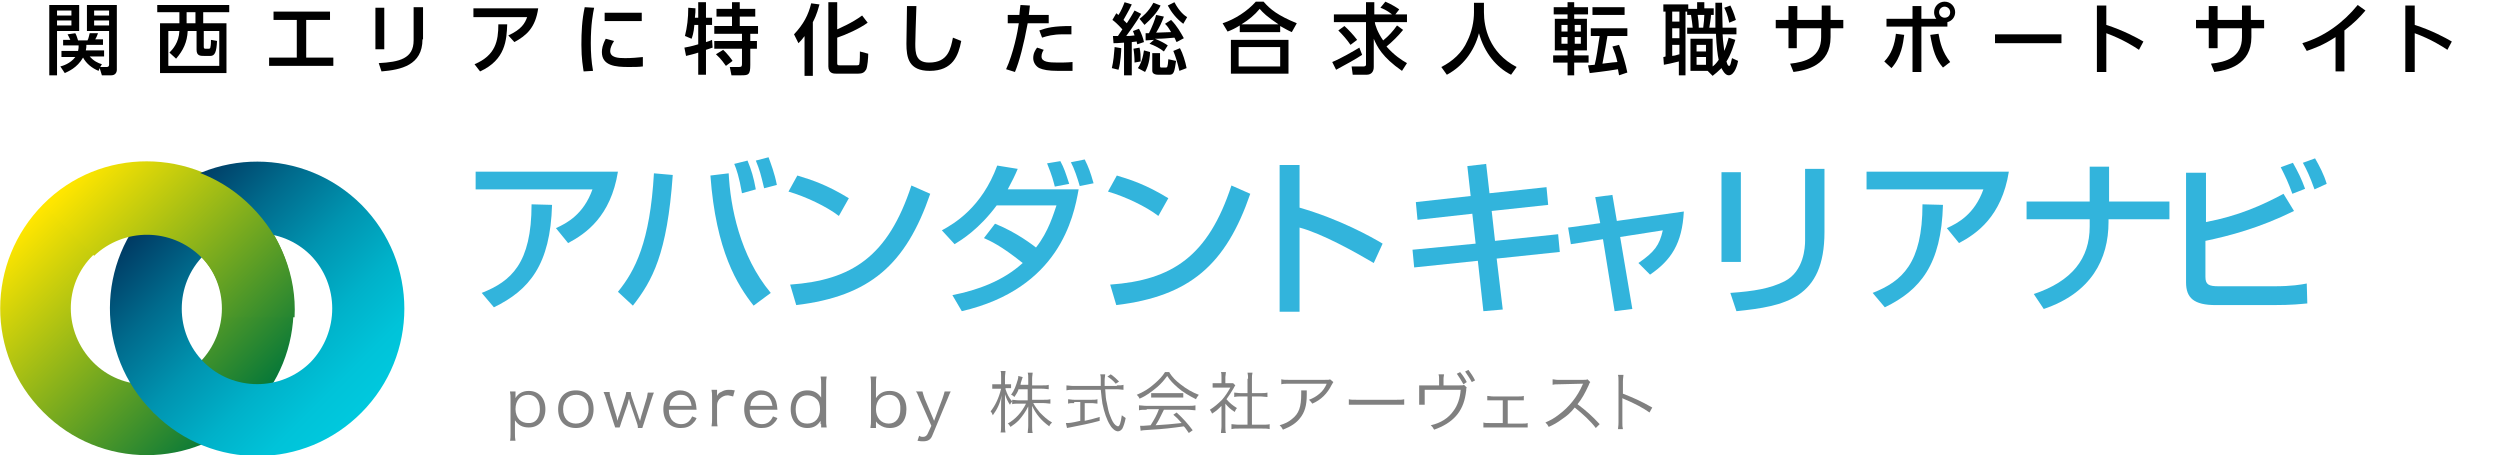 <?xml version="1.0" encoding="utf-8"?>
<!-- Generator: Adobe Illustrator 21.1.0, SVG Export Plug-In . SVG Version: 6.00 Build 0)  -->
<svg version="1.1" id="レイヤー_1" xmlns="http://www.w3.org/2000/svg" xmlns:xlink="http://www.w3.org/1999/xlink" x="0px"
	 y="0px" viewBox="0 0 451.5 82.2" style="enable-background:new 0 0 451.5 82.2;" xml:space="preserve">
<style type="text/css">
	.st0{fill:url(#SVGID_1_);}
	.st1{fill:url(#SVGID_2_);}
	.st2{fill:url(#SVGID_3_);}
	.st3{enable-background:new    ;}
	.st4{fill:#32B4DC;}
	.st5{fill:#808080;}
</style>
<title>logo_main</title>
<g id="レイヤー_2">
	<g id="Data">
		
			<linearGradient id="SVGID_1_" gradientUnits="userSpaceOnUse" x1="-2950.382" y1="-8073.942" x2="-2897.362" y2="-8073.942" gradientTransform="matrix(0.707 0.707 0.707 -0.707 7803.129 -3585.95)">
			<stop  offset="0" style="stop-color:#FFE600"/>
			<stop  offset="1" style="stop-color:#00753A"/>
		</linearGradient>
		<path class="st0" d="M7.8,74.4c-10.4-10.4-10.3-27.1,0-37.5s27.1-10.3,37.5,0c10.3,10.4,10.3,27.1,0,37.5
			C34.9,84.8,18.1,84.8,7.8,74.4z M36.1,46.1c-5.3-5.3-13.9-5.3-19.3,0s-5.3,13.9,0,19.3s13.9,5.3,19.3,0c0,0,0,0,0,0
			C41.4,60,41.4,51.4,36.1,46.1z"/>
		
			<linearGradient id="SVGID_2_" gradientUnits="userSpaceOnUse" x1="-2928.541" y1="-8078.715" x2="-2875.42" y2="-8078.715" gradientTransform="matrix(0.707 0.707 0.707 -0.707 7810.929 -3604.81)">
			<stop  offset="0" style="stop-color:#003761"/>
			<stop  offset="0.25" style="stop-color:#006B8D"/>
			<stop  offset="0.48" style="stop-color:#0094B0"/>
			<stop  offset="0.69" style="stop-color:#00B1C9"/>
			<stop  offset="0.87" style="stop-color:#00C3D9"/>
			<stop  offset="1" style="stop-color:#00C9DE"/>
		</linearGradient>
		<path class="st1" d="M27.6,74.4C17.2,64,17.3,47.2,27.7,36.9s27.2-10.3,37.6,0.1c10.3,10.4,10.3,27.1,0,37.5
			c-10.3,10.4-27,10.5-37.4,0.2C27.7,74.6,27.7,74.5,27.6,74.4z M56.1,46.1c-5.3-5.3-14-5.3-19.3,0s-5.3,14,0,19.3s14,5.3,19.3,0
			c0,0,0,0,0,0C61.3,60,61.3,51.4,56.1,46.1z"/>
		
			<linearGradient id="SVGID_3_" gradientUnits="userSpaceOnUse" x1="-2950.133" y1="-8060.748" x2="-2896.983" y2="-8060.748" gradientTransform="matrix(0.707 0.707 0.707 -0.707 7803.129 -3585.95)">
			<stop  offset="0" style="stop-color:#FFE600"/>
			<stop  offset="1" style="stop-color:#00753A"/>
		</linearGradient>
		<path class="st2" d="M36.3,46.4c2.9,2.9,4.3,6.8,3.9,10.9h13c0.4-7.5-2.5-14.7-7.8-20C35.1,26.9,18.3,26.9,7.9,37.1l9.1,9.1
			C22.4,41.1,30.9,41.1,36.3,46.4z"/>
		<g class="st3">
			<path d="M8.9,0.9h5.4v4.7h-4v8H8.9V0.9z M10.3,1.9v0.9h2.6V1.9H10.3z M10.3,3.7v0.9h2.6V3.7H10.3z M17.8,12.8
				c-1.2-0.5-2.2-1.3-2.8-2.4c-1.1,1.9-2.7,2.5-3.3,2.8L10.9,12c0.4-0.1,1.8-0.5,2.7-1.7h-2.5V9.2h3c0.1-0.4,0.1-0.7,0.1-1h-2.8v-1
				h1.3c-0.1-0.3-0.4-0.8-0.5-1l1.4-0.2c0.2,0.3,0.4,1,0.5,1.3h1.7c0.2-0.3,0.3-1,0.4-1.3L17.7,6c-0.1,0.3-0.3,0.8-0.5,1.1h1.4v1h-3
				c0,0.3,0,0.6-0.1,1h3.3v1.1h-2.6c0.7,0.8,1.5,1.2,2.2,1.4l-0.3,0.5h1.2c0.2,0,0.4-0.1,0.4-0.4V5.6h-4V0.9h5.4v11.7
				c0,0.5-0.3,1-1,1h-1.7L18,12.3L17.8,12.8z M17,1.9v0.9h2.7V1.9H17z M17,3.7v0.9h2.7V3.7H17z"/>
		</g>
		<g class="st3">
			<path d="M41.4,2.2h-4.7v2h4.2v9h-12v-9h3.5v-2h-4V0.9h13V2.2z M30.6,9.5c0.6-0.6,1.7-1.8,1.8-3.9h-2v6.3h9.2V5.6h-2.8v2.8
				c0,0.4,0.1,0.4,0.4,0.4h0.4c0.2,0,0.4,0,0.4-0.3c0.1-0.4,0.1-0.9,0.1-1.3l1.1,0.2c-0.1,2-0.4,2.7-1.2,2.7h-1.1
				c-0.7,0-1.4,0-1.4-1.1V5.6h-1.6c-0.1,2-0.8,3.5-2.1,5L30.6,9.5z M35.3,2.2h-1.6v2h1.6V2.2z"/>
		</g>
		<g class="st3">
			<path d="M55.2,10.4h5v1.5H48.6v-1.5h5V3.6h-4.2V2.1h10.2v1.5h-4.3V10.4z"/>
		</g>
		<g class="st3">
			<path d="M69.4,8.9h-1.6V1.4h1.6V8.9z M76.3,7.1c0,4.7-3.9,5.5-7.4,5.8l-0.5-1.5c3.7-0.2,6.3-0.8,6.3-4.1v-6h1.7V7.1z"/>
		</g>
		<g class="st3">
			<path d="M97.2,1.5c-0.5,3.5-2.1,4.9-4.3,6.1l-1.1-1.2c2.4-1.1,3-2.2,3.4-3.3h-9.7V1.5H97.2z M85.7,11.6C89.5,10,90,7.4,90,4.4
				l1.6,0c-0.1,2.8-0.3,6.4-4.9,8.5L85.7,11.6z"/>
		</g>
		<g class="st3">
			<path d="M107.3,1.4c-0.2,1-0.6,2.9-0.6,6.4c0,1.7,0.1,3.3,0.4,5l-1.7,0.1c-0.1-0.8-0.4-2.2-0.4-4.8c0-2.3,0.1-4.5,0.6-6.8
				L107.3,1.4z M110.9,7.4c-0.4,0.6-0.7,1.3-0.7,1.8c0,1.2,1.4,1.3,2.7,1.3c1.1,0,2.3-0.1,3.2-0.2V12c-0.8,0.1-1.6,0.1-2.6,0.1
				c-2.3,0-4.8-0.2-4.8-2.7c0-0.5,0.1-1.3,0.7-2.4L110.9,7.4z M115.9,2.3v1.5h-6.7V2.3H115.9z"/>
		</g>
		<g class="st3">
			<path d="M125.4,4.5C125.3,6,125,6.7,124.9,7l-1.2-0.5c0.4-1.6,0.6-3.2,0.6-5.1l1.3,0.1c0,0.5,0,0.9-0.1,1.7h0.6V0.4h1.4v2.8h1.1
				v1.3h-1.1v3.1c0.4-0.1,0.6-0.2,1.1-0.4l0.1,1.4c-0.3,0.1-0.6,0.2-1.2,0.4v4.5h-1.4v-4c-0.5,0.2-1.8,0.5-2.2,0.6l-0.3-1.5
				c0.5-0.1,1.2-0.2,2.5-0.6V4.5H125.4z M132.2,0.4h1.4v1.2h2.8V3h-2.8v1.7h3.3v1.4h-1.4v1.3h1.2v1.4h-1.2v2.9
				c0,1.8-0.3,1.9-1.6,1.9h-1.8l-0.3-1.5h1.7c0.5,0,0.5-0.2,0.5-0.7V8.8h-5V7.4h5V6.1H129V4.7h3.2V3h-2.8V1.6h2.8V0.4z M130.6,9
				c0.6,0.5,1.6,1.8,1.7,2l-1.2,0.9c-0.3-0.4-0.8-1.2-1.8-2.1L130.6,9z"/>
		</g>
		<g class="st3">
			<path d="M145.4,6.4c-0.6,0.8-0.8,1-1.2,1.4l-0.8-1.6c1.7-1.8,2.6-3.5,3.1-5.6l1.5,0.2c-0.2,0.6-0.4,1.7-1.2,3.2v9.7h-1.5V6.4z
				 M151.2,0.4v4.9c0.6-0.3,2.6-1.1,4.5-2.5l1,1.3c-1.5,1.1-4,2.2-5.5,2.7v4.5c0,0.4,0,0.5,0.5,0.5h3c0.4,0,0.5-0.1,0.5-0.3
				c0.1-0.3,0.1-1.9,0.1-2.2l1.5,0.4c0,0.6-0.1,2.4-0.4,2.9c-0.3,0.5-0.7,0.7-1.4,0.7h-4c-0.4,0-1.4,0-1.4-1.3V0.4H151.2z"/>
		</g>
		<g class="st3">
			<path d="M165.5,1.1c-0.1,3-0.2,6.1-0.2,6.8c0,1.7,0.1,3.4,2.5,3.4c3.5,0,3.9-2.6,4.3-4.5l1.5,0.6c-0.5,2.6-1.5,5.4-5.7,5.4
				c-3.8,0-4.2-2.4-4.2-4.9c0-1.1,0.1-5.8,0.1-6.8L165.5,1.1z"/>
		</g>
		<g class="st3">
			<path d="M181.7,12.5c1.3-2.8,2.1-6.8,2.3-8.3H182V2.7h2.1c0.1-1,0.1-1.2,0.2-1.8L186,1c-0.1,0.9-0.1,1.1-0.2,1.7h3.6v1.5h-3.8
				c-0.7,3.8-1.5,6.9-2.3,8.8L181.7,12.5z M188.5,9c-0.2,0.3-0.4,0.7-0.4,1.2c0,1,1.3,1.1,3,1.1c0.4,0,1.7,0,2.6-0.1l0,1.6
				c-0.9,0-1.8,0-2.6,0c-1.8,0-2.7-0.2-3.4-0.5c-0.6-0.3-1.1-1-1.1-1.8c0-0.9,0.4-1.5,0.7-1.9L188.5,9z M193.4,6.2
				c-0.4,0-0.8,0-1.5,0c-1.7,0-2.8,0.3-3.7,0.6l-0.5-1.3c1.4-0.5,2.6-0.8,5.8-0.8V6.2z"/>
		</g>
		<g class="st3">
			<path d="M202.7,5.3c-0.9-1-1.5-1.5-1.8-1.7l0.7-1.2c0.2,0.1,0.2,0.2,0.4,0.3c0.5-0.8,0.8-1.5,1.1-2.3l1.3,0.4
				c-0.5,1.1-1.3,2.4-1.5,2.8c0.4,0.4,0.5,0.5,0.6,0.6c0.8-1.2,1.1-1.8,1.4-2.3l1.2,0.6c-0.8,1.4-2.4,3.6-2.7,4c0.5,0,0.7,0,1.5-0.1
				c-0.1-0.4-0.2-0.5-0.3-0.8l1.1-0.4c0.4,0.7,0.8,1.8,0.9,2.4L205.4,8c-0.1-0.3-0.1-0.3-0.1-0.5c-0.3,0-0.7,0.1-0.9,0.1v6H203V7.7
				c-1.3,0.1-1.4,0.1-1.9,0.1L201,6.5c0.4,0,0.5,0,0.9,0C202.1,6.2,202.5,5.6,202.7,5.3z M202.5,8.7c0,0.4-0.1,2.6-0.5,3.9l-1.2-0.3
				c0.3-1.3,0.4-2.5,0.5-3.8L202.5,8.7z M205.8,8.6c0.2,0.8,0.2,1.6,0.2,2.5l-1.1,0.2c0-0.9-0.1-2-0.2-2.5L205.8,8.6z M207.7,9.4
				c0,0.5-0.1,2.2-0.9,3.6l-1.3-0.7c0.3-0.4,0.8-1.2,1.1-3.2L207.7,9.4z M209.6,1c-0.6,1.3-1.8,2.5-2.9,3.5l-0.9-1.1
				c0.4-0.3,1.6-1.2,2.5-2.9L209.6,1z M208.4,7.2c-0.3,0-1.2,0.1-1.5,0.1V6c0.2,0,0.3,0,0.6,0c0.6-1.2,1.1-2.5,1.3-3.3l1.4,0.3
				c-0.5,1.3-0.7,1.7-1.4,2.9c0.6,0,2.1-0.1,2.7-0.1c-0.6-1-0.7-1.1-1.1-1.5l1.1-0.7c1.1,1.1,1.8,2.4,2.3,3.3l-1.3,0.7
				c-0.2-0.3-0.2-0.5-0.4-0.8c-1.5,0.1-1.7,0.2-3.5,0.2c1.2,0.5,1.7,0.8,2.3,1.2l-0.7,1.1c-0.6-0.5-1.7-1.1-2.6-1.4L208.4,7.2z
				 M209.5,9.6v2.3c0,0.3,0.1,0.3,0.3,0.3h0.7c0.3,0,0.4,0,0.5-1.5l1.4,0.3c-0.3,2-0.4,2.5-1.2,2.5h-2c-0.4,0-1.1-0.1-1.1-0.7V9.6
				H209.5z M213.7,4.3c-1.2-0.9-2.1-2-2.8-3.3l1.2-0.6c0.9,1.7,1.8,2.4,2.3,2.7L213.7,4.3z M213.1,8.7c0.5,0.9,1,2.5,1.2,3.6
				l-1.3,0.5c-0.4-1.7-0.7-2.6-1.1-3.6L213.1,8.7z"/>
			<path d="M233.3,5.8c-0.7-0.3-1.2-0.6-2.1-1.1v1.1h-7.3V4.6c-0.8,0.5-1.4,0.8-2.2,1.1l-0.9-1.5c2.2-0.7,4.5-2.2,6-3.9h1.4
				c1.2,1.4,2.6,2.5,6,3.9L233.3,5.8z M232.7,7.2v6.1h-10.4V7.2H232.7z M231.2,8.5h-7.5V12h7.5V8.5z M230.9,4.4
				c-2.1-1.4-2.8-2.1-3.4-2.8c-0.9,1.1-2,2-3.3,2.8H230.9z"/>
			<path d="M246,9.9c-1,0.7-3.2,1.9-4.7,2.7l-0.7-1.4c1.5-0.6,3.9-2,4.9-2.6L246,9.9z M253.4,5.4c-0.9,1.1-1.9,2.1-3,3
				c1.4,1.6,2.8,2.5,3.7,3l-0.9,1.4c-3.6-2.5-4.5-4.4-5.1-5.8v5.1c0,0.8-0.4,1.4-1.3,1.4h-2.5l-0.2-1.5h2.2c0.3,0,0.4-0.2,0.4-0.3V4
				h-5.8V2.6h5.8V0.4h1.5v2.2h3.2c-1-0.8-1.8-1.1-2.1-1.2l0.9-1.1c1.2,0.5,2.4,1.3,2.5,1.4l-0.7,0.9h2.1V4h-5.8
				c0,0.4,0.5,1.9,1.5,3.3c1-0.8,1.8-1.7,2.5-2.7L253.4,5.4z M242.8,4.7c0.7,0.6,1.7,1.7,2.3,2.5l-1.2,0.9c-0.6-0.9-1.4-1.8-2.2-2.6
				L242.8,4.7z"/>
			<path d="M266.4,0.5h1.6v1.7c0,2.7,0.9,7.3,5.9,9.9l-1,1.4c-2.6-1.3-4.8-3.9-5.8-7.5c-0.9,3.4-3,6-5.8,7.5l-1-1.4
				c2-1,3.8-2.6,4.7-4.7c0.8-1.6,1.2-3.5,1.2-5.2V0.5z"/>
			<path d="M280.6,1.3h2.5V0.4h1.2v0.9h2.5v1.3h-2.5v0.8h2.3v5.7h-2.3V10h2.6v1.3h-2.6v2.3h-1.2v-2.3h-2.6V10h2.6V9.1h-2.3V3.4h2.3
				V2.6h-2.5V1.3z M282,4.5v1.2h1.1V4.5H282z M282,6.7v1.2h1.1V6.7H282z M284.4,4.5v1.2h1.1V4.5H284.4z M284.4,6.7v1.2h1.1V6.7
				H284.4z M292.4,13.6c-0.1-0.4-0.1-0.7-0.2-1.1c-2.3,0.4-4.4,0.6-5.1,0.7l-0.3-1.4c0.2,0,1-0.1,1.2-0.1c0.3-1.1,0.6-3.2,0.9-5.2
				h-1.6V5.1h6.6v1.4h-3.6c-0.1,0.8-0.5,2.9-0.9,5c1.1-0.1,1.3-0.2,2.7-0.3c-0.2-1-0.5-1.8-0.9-2.8l1.2-0.3c0.6,1.4,1.2,3.5,1.5,5
				L292.4,13.6z M293.4,1.3v1.4h-5.8V1.3H293.4z"/>
		</g>
		<g class="st3">
			<path d="M300.4,10.3c0.2,0,0.3-0.1,0.4-0.1V2.1h-0.4V0.8h4.5v0.8h1.6V0.4h1.3v1.1h1.7v1.2H309c0,0.6-0.2,1.6-0.3,2.3h1.1
				c0-0.3,0-1.8,0-2.1c0-0.5,0-2.1,0-2.4h1.2c0,0.6,0.1,3.8,0.1,4.5h2.5v1.2h-2.5c0,0.4,0.1,1.5,0.3,3c0.4-0.9,0.6-1.7,0.8-2.4
				l1.2,0.4c-0.2,0.7-0.8,2.7-1.6,3.9c0.2,0.7,0.3,0.8,0.5,0.8c0.2,0,0.3-0.5,0.5-1.4l1.1,0.5c-0.1,0.6-0.6,2.6-1.7,2.6
				c-0.7,0-1.2-1.1-1.3-1.3c-0.6,0.6-1.1,1-1.6,1.4l-0.9-0.9h-3.1V7h4V12c0.3-0.2,0.7-0.6,1.1-1.2c-0.2-0.8-0.4-2.4-0.5-4.7h-5.2V5
				h1c0-0.3-0.2-1.6-0.3-2.3h-0.7V2.1h-0.3v11.5h-1.2v-2.5c-1.2,0.3-2.1,0.5-2.7,0.6L300.4,10.3z M302,2.1v1.8h1.3V2.1H302z
				 M302,5.1v1.8h1.3V5.1H302z M303.3,8.1H302v2c0.2,0,0.7-0.1,1.3-0.3V8.1z M306.4,8.1v1.2h1.7V8.1H306.4z M306.4,10.3v1.4h1.7
				v-1.4H306.4z M306.6,2.7c0.1,0.6,0.2,1.5,0.2,2.3h0.8c0.1-0.8,0.2-1.7,0.2-2.3H306.6z M312.5,1c0.2,0.4,0.6,1.2,1,2.6l-1.2,0.5
				c-0.3-1.5-0.7-2.3-0.9-2.7L312.5,1z"/>
		</g>
		<g class="st3">
			<path d="M332.9,3.6v1.5h-2.3v1.6c0,5.1-4.4,6-6.7,6.3l-0.6-1.5c2.7-0.3,5.6-1.1,5.6-4.8V5.1h-4.4v3.6H323V5.1h-2.3V3.6h2.3V1.1
				h1.6v2.5h4.4V1h1.6v2.6H332.9z"/>
		</g>
		<g class="st3">
			<path d="M340.3,11.1c1.3-1.3,1.9-3.1,2.1-5l1.5,0.2c-0.2,1.5-0.5,4-2.3,6L340.3,11.1z M349.7,3.4c-0.4-0.5-0.4-1-0.4-1.2
				c0-1.1,0.9-1.9,1.9-1.9c1.1,0,1.9,0.9,1.9,1.9c0,0.9-0.6,1.6-1.4,1.8v0.8H347V13h-1.6V4.8h-4.7V3.4h4.7V1.1h1.6v2.3H349.7z
				 M350.1,6.1c0.3,1.7,0.7,3.3,2.1,5.1l-1.3,1c-1.3-1.5-1.8-3-2.3-5.9L350.1,6.1z M350.2,2.2c0,0.6,0.5,1,1,1c0.6,0,1-0.4,1-1
				c0-0.6-0.5-1-1-1S350.2,1.6,350.2,2.2z"/>
		</g>
		<g class="st3">
			<path d="M372.3,6.2v1.6h-12V6.2H372.3z"/>
		</g>
		<g class="st3">
			<path d="M386.3,9c-0.9-0.6-2.9-1.9-5.9-3V13h-1.7V1h1.7v3.5c3.1,1,5.5,2.3,6.7,3L386.3,9z"/>
		</g>
		<g class="st3">
			<path d="M408.9,3.6v1.5h-2.3v1.6c0,5.1-4.4,6-6.7,6.3l-0.6-1.5c2.7-0.3,5.6-1.1,5.6-4.8V5.1h-4.4v3.6h-1.6V5.1h-2.3V3.6h2.3V1.1
				h1.6v2.5h4.4V1h1.6v2.6H408.9z"/>
		</g>
		<g class="st3">
			<path d="M423.5,12.9h-1.7V6.7c-2.3,1.5-3.8,2-5.2,2.5l-0.8-1.4c4-1.2,7.4-3.7,10-6.9l1.4,1c-1.1,1.3-2,2.2-3.8,3.6V12.9z"/>
		</g>
		<g class="st3">
			<path d="M442,9c-0.9-0.6-2.9-1.9-5.9-3V13h-1.7V1h1.7v3.5c3.1,1,5.5,2.3,6.7,3L442,9z"/>
		</g>
		<g class="st3">
			<path class="st4" d="M111.6,31c-1.3,8.1-5.8,11.2-9,12.9l-2.2-2.7c2-0.9,5-2.5,6.6-7H85.9V31H111.6z M87,52.9c5.3-2.1,9-5.3,9-16
				l3.7,0.1c-0.3,10.8-4.1,15.4-10.5,18.5L87,52.9z"/>
		</g>
		<g class="st3">
			<path class="st4" d="M111.6,52.7c3.1-3.8,5.8-9,6.5-21.4l3.4,0.3c-1,14.3-3.7,19.1-7.2,23.6L111.6,52.7z M131.6,31.3
				c0.3,6,2,14.9,7.6,21.6l-3.1,2.3c-2.9-3.7-6.8-9.8-7.8-23.5L131.6,31.3z M134,34.9c-0.5-2.9-1-4.4-1.4-5.3L135,29
				c0.7,1.7,1.1,3,1.5,5.2L134,34.9z M138,34c-0.6-2.5-0.8-3.3-1.5-5l2.3-0.6c0.4,1.1,1.1,2.9,1.5,5L138,34z"/>
		</g>
		<g class="st3">
			<path class="st4" d="M151.5,39c-2.2-1.7-6-3.5-9.1-4.4l1.6-2.9c2.6,0.8,5.2,1.6,9.3,4.1L151.5,39z M142.7,51.4
				c11.2-0.8,17.7-5.1,21.9-17.9L168,35c-4.4,12.8-10.9,18.5-24.2,20.1L142.7,51.4z"/>
		</g>
		<g class="st3">
			<path class="st4" d="M179.7,40.4c4,1.6,7,4,7.4,4.3c2.3-2.9,3.2-6.2,3.7-7.6H180c-3.2,4.3-6.3,6.2-7.6,7l-2.3-2.5
				c2.2-1.2,7.2-4.1,10-11.7l3.7,0.6c-0.5,1.2-1,2.2-1.8,3.7h12.8c-0.9,5.1-3.5,17.9-21.1,22l-1.7-2.9c4.6-0.9,9.2-2.6,12.7-5.8
				c-4-3.2-5.9-4-7-4.5L179.7,40.4z M190.5,33.7c-0.3-1.1-0.4-1.7-1.4-4.2l2.4-0.4c0.7,1.3,0.9,2,1.6,4.1L190.5,33.7z M195,33.6
				c-0.4-1.4-1-3.2-1.6-4.3l2.5-0.5c0.7,1.4,1,2.2,1.6,4.3L195,33.6z"/>
		</g>
		<g class="st3">
			<path class="st4" d="M209.2,39c-2.2-1.7-6-3.5-9.1-4.4l1.6-2.9c2.6,0.8,5.2,1.6,9.3,4.1L209.2,39z M200.5,51.4
				c11.2-0.8,17.7-5.1,21.9-17.9l3.4,1.5c-4.4,12.8-10.9,18.5-24.2,20.1L200.5,51.4z"/>
		</g>
		<g class="st3">
			<path class="st4" d="M234.7,29.8v7.7c7.3,2.1,13,5.3,15,6.5l-1.6,3.5c-3.4-2-9.3-5.3-13.4-6.4v15.2h-3.6V29.8H234.7z"/>
		</g>
		<g class="st3">
			<path class="st4" d="M265,30l3.4-0.4l0.6,5.3l10.3-1.1l0.3,3.2l-10.2,1.1l0.6,5.4l11.4-1.2l0.3,3.2l-11.4,1.2l1.1,9.2l-3.5,0.3
				l-1-9.1l-11.5,1.2l-0.3-3.2l11.4-1.1l-0.6-5.4l-9.9,1.1l-0.3-3.2l9.9-1.1L265,30z"/>
		</g>
		<g class="st3">
			<path class="st4" d="M288.1,35.6l3.1-0.4l0.8,4.7l12.1-1.7c-0.3,5.8-2.3,8.8-6.1,11.4l-2.1-2.1c2.9-2,3.8-3.2,4.4-5.9l-7.7,1.2
				l2.2,13l-3.2,0.4l-2.1-13l-5.8,0.9l-0.5-3l5.8-0.8L288.1,35.6z"/>
		</g>
		<g class="st3">
			<path class="st4" d="M314.4,47.3h-3.5V31.1h3.5V47.3z M329.5,41.9c0,12-7.1,13.4-15.9,14.3l-1.1-3.3c4.3-0.3,7.2-0.8,9.8-2.1
				c3.5-1.8,3.7-6.2,3.7-7.3v-13h3.5V41.9z"/>
		</g>
		<g class="st3">
			<path class="st4" d="M362.8,31c-1.3,8.1-5.8,11.2-9,12.9l-2.2-2.7c2-0.9,5-2.5,6.6-7h-21.1V31H362.8z M338.2,52.9
				c5.3-2.1,9-5.3,9-16l3.7,0.1c-0.3,10.8-4.1,15.4-10.5,18.5L338.2,52.9z"/>
		</g>
		<g class="st3">
			<path class="st4" d="M377.4,36.4v-6.3h3.5v6.3h10.9v3.2h-11v0.5c0,6.7-3.1,12.8-11.7,15.7l-1.8-2.7c6.9-2.3,10.1-6.4,10.1-12.2
				v-1.3H366v-3.2H377.4z"/>
		</g>
		<g class="st3">
			<path class="st4" d="M398.4,31.2v8.9c5.8-1.1,10.1-3,14-5.1l1.9,3.1c-6.3,3.1-11.7,4.5-16,5.4v6.5c0,1.4,0.6,1.7,2.4,1.7h10
				c3.2,0,4.9-0.3,5.9-0.5l0.1,3.6c-1.2,0.1-2.6,0.3-6.3,0.3h-10.2c-4,0-5.4-1.3-5.4-4.1V31.2H398.4z M414,35
				c-0.8-2.2-1.2-3-2.1-4.8l2.2-0.8c0.9,1.6,1.6,3,2.2,4.7L414,35z M418,34.2c-0.9-2.5-1.4-3.5-2.1-4.8l2.2-0.8
				c0.8,1.4,1.6,2.9,2.1,4.6L418,34.2z"/>
		</g>
		<g class="st3">
			<path class="st5" d="M92.1,79.7c0.1-0.5,0.1-0.9,0.1-1.3v-6.3c0-0.6,0-0.9-0.1-1.4h1v0.7c0,0.2,0,0.3,0,0.5
				c0.5-0.9,1.4-1.3,2.4-1.3c1.8,0,3,1.3,3,3.3c0,2-1.2,3.3-3,3.3c-1.1,0-1.9-0.4-2.5-1.3c0,0.3,0,0.5,0,0.8v1.5
				c0,0.6,0,0.9,0.1,1.4H92.1z M97.5,73.9c0-1.6-0.8-2.6-2.1-2.6c-1.4,0-2.3,1-2.3,2.6c0,0.8,0.3,1.5,0.7,1.9c0.4,0.4,1,0.6,1.6,0.6
				C96.7,76.5,97.5,75.5,97.5,73.9z"/>
			<path class="st5" d="M100.8,73.9c0-2.1,1.2-3.4,3.2-3.4s3.2,1.3,3.2,3.4c0,2.1-1.2,3.4-3.2,3.4C102,77.3,100.8,76,100.8,73.9z
				 M101.7,73.9c0,1.6,0.9,2.6,2.3,2.6s2.3-1,2.3-2.6s-0.9-2.6-2.2-2.6C102.6,71.3,101.7,72.3,101.7,73.9z"/>
			<path class="st5" d="M115.2,77.2c0-0.3-0.1-0.6-0.2-0.9l-1.2-3.5c0-0.1-0.1-0.3-0.2-0.8c-0.1,0.3-0.2,0.7-0.2,0.8l-1.2,3.5
				c-0.1,0.3-0.2,0.7-0.3,0.9h-0.8c-0.1-0.3-0.1-0.3-0.3-0.9l-1.3-4.1c-0.1-0.4-0.3-1-0.5-1.4h1.1c0,0.4,0.1,0.8,0.3,1.3l0.9,3
				c0.1,0.2,0.1,0.5,0.2,0.9c0.1-0.3,0.2-0.8,0.3-0.9l1.1-3.4c0.1-0.4,0.2-0.7,0.2-0.9h0.8c0,0.2,0.1,0.6,0.2,0.9l1.2,3.5
				c0,0.1,0.1,0.4,0.2,0.5c0,0.2,0,0.2,0.1,0.3c0.1-0.5,0.2-0.7,0.2-0.8l0.9-3c0.2-0.5,0.2-1,0.3-1.3h1.1c-0.1,0.3-0.3,0.7-0.5,1.4
				l-1.3,4.1c-0.2,0.5-0.2,0.7-0.3,0.9H115.2z"/>
			<path class="st5" d="M120.8,74.1c0,0.8,0.2,1.2,0.5,1.7c0.4,0.5,1,0.8,1.7,0.8c1,0,1.6-0.5,2-1.4l0.8,0.3c-0.2,0.5-0.4,0.7-0.7,1
				c-0.6,0.6-1.3,0.8-2.2,0.8c-1.9,0-3.1-1.3-3.1-3.4c0-2.1,1.2-3.4,3-3.4c1.5,0,2.7,1,2.9,2.6c0,0.1,0.1,0.6,0.1,0.9H120.8z
				 M124.9,73.3c-0.1-0.7-0.3-1.1-0.6-1.5c-0.4-0.4-0.8-0.5-1.4-0.5c-0.7,0-1.3,0.4-1.7,1c-0.2,0.3-0.2,0.5-0.3,1H124.9z"/>
			<path class="st5" d="M132.4,71.6c-0.5-0.1-0.7-0.2-1-0.2c-0.6,0-1.1,0.3-1.5,0.7c-0.3,0.4-0.4,0.7-0.4,1.2v2.4
				c0,0.5,0,0.9,0.1,1.3h-1.1c0.1-0.6,0.1-0.9,0.1-1.4v-3.8c0-0.6,0-0.9-0.1-1.4h1v0.7c0,0.1,0,0.3,0,0.4c0.2-0.4,0.4-0.6,0.7-0.7
				c0.5-0.3,0.9-0.4,1.4-0.4c0.4,0,0.6,0,1.1,0.1L132.4,71.6z"/>
			<path class="st5" d="M135.4,74.1c0,0.8,0.2,1.2,0.5,1.7c0.4,0.5,1,0.8,1.7,0.8c1,0,1.6-0.5,2-1.4l0.8,0.3c-0.2,0.5-0.4,0.7-0.7,1
				c-0.6,0.6-1.3,0.8-2.2,0.8c-1.9,0-3.1-1.3-3.1-3.4c0-2.1,1.2-3.4,3-3.4c1.5,0,2.7,1,2.9,2.6c0,0.1,0.1,0.6,0.1,0.9H135.4z
				 M139.5,73.3c-0.1-0.7-0.3-1.1-0.6-1.5c-0.4-0.4-0.8-0.5-1.4-0.5c-0.7,0-1.3,0.4-1.7,1c-0.2,0.3-0.2,0.5-0.3,1H139.5z"/>
			<path class="st5" d="M148.2,76.6c0-0.2,0-0.4,0-0.6c-0.6,0.9-1.3,1.3-2.4,1.3c-1.8,0-3-1.3-3-3.4c0-2.1,1.2-3.4,3-3.4
				c1.1,0,1.9,0.4,2.5,1.3l0-0.2c0-0.3,0-0.4,0-0.6v-1.6c0-0.6,0-0.9-0.1-1.4h1.1c-0.1,0.5-0.1,0.8-0.1,1.4v6.4c0,0.6,0,0.9,0.1,1.4
				h-1V76.6z M143.7,73.9c0,0.8,0.2,1.5,0.5,1.9c0.4,0.5,0.9,0.7,1.6,0.7c1.4,0,2.3-1,2.3-2.6c0-0.8-0.2-1.5-0.7-1.9
				c-0.4-0.4-1-0.6-1.6-0.6C144.5,71.4,143.7,72.3,143.7,73.9z"/>
			<path class="st5" d="M157.2,77.2c0.1-0.5,0.1-0.8,0.1-1.4v-6.4c0-0.5,0-0.9-0.1-1.4h1.1c-0.1,0.4-0.1,0.8-0.1,1.4V71
				c0,0.3,0,0.5,0,0.9c0.6-0.9,1.4-1.3,2.5-1.3c1.8,0,3,1.2,3,3.3c0,2.1-1.1,3.4-3,3.4c-0.8,0-1.3-0.2-1.9-0.6
				c-0.3-0.2-0.4-0.3-0.6-0.6c0,0.2,0,0.3,0,0.5v0.7H157.2z M160.6,71.3c-1.4,0-2.4,1-2.4,2.6c0,1.5,0.9,2.6,2.3,2.6
				c1.3,0,2.1-1,2.1-2.6C162.7,72.3,161.9,71.3,160.6,71.3z"/>
			<path class="st5" d="M166.1,72.1c-0.5-1.2-0.5-1.2-0.7-1.4h1.2c0.1,0.3,0.2,0.8,0.4,1.3l1.7,4l1.5-4c0.2-0.6,0.3-0.9,0.4-1.3h1.1
				c-0.1,0.2-0.3,0.6-0.6,1.4l-2.7,6.5c-0.3,0.8-0.8,1.1-1.7,1.1c-0.3,0-0.5,0-1-0.1l0.3-0.9c0.3,0.2,0.5,0.2,0.7,0.2
				c0.4,0,0.7-0.2,0.9-0.7l0.6-1.3L166.1,72.1z"/>
			<path class="st5" d="M181.6,70.3c0.3,0.9,0.6,1.5,1.2,2.2c-0.2,0.2-0.3,0.4-0.4,0.6c-0.4-0.6-0.6-1-0.9-1.9c0,0.9,0,0.9,0,1.9
				v3.6c0,0.7,0,1,0.1,1.4h-0.9c0.1-0.3,0.1-0.8,0.1-1.4v-3.4c0-0.6,0-1.1,0.1-1.9c-0.3,1.5-0.8,2.5-1.6,3.6
				c-0.1-0.3-0.2-0.5-0.4-0.7c0.8-1,1.5-2.4,1.9-4.1H180c-0.4,0-0.6,0-0.8,0v-0.8c0.2,0,0.4,0,0.8,0h0.8v-1.2c0-0.7,0-1-0.1-1.2h0.9
				c0,0.3-0.1,0.6-0.1,1.2v1.2h0.4c0.3,0,0.5,0,0.7,0v0.7c-0.2,0-0.5,0-0.7,0H181.6z M184,70.2c-0.2,0.6-0.4,0.9-0.8,1.5
				c-0.2-0.2-0.3-0.3-0.6-0.4c0.6-0.8,0.9-1.7,1.2-2.7c0.1-0.3,0.1-0.5,0.1-0.7l0.8,0.2c0,0.1-0.1,0.2-0.2,0.6
				c-0.1,0.3-0.2,0.6-0.2,0.8h1.4v-1.1c0-0.5,0-0.8-0.1-1.1h0.9c0,0.3-0.1,0.6-0.1,1.1v1.2h1.8c0.6,0,0.9,0,1.2-0.1v0.8
				c-0.3,0-0.6-0.1-1.2-0.1h-1.8v2h2.1c0.5,0,0.8,0,1.2-0.1v0.8c-0.4,0-0.7-0.1-1.2-0.1h-1.9c0.4,0.7,0.7,1.1,1.2,1.7
				c0.7,0.7,1.3,1.3,2.2,1.8c-0.3,0.3-0.4,0.4-0.5,0.7c-1.5-1.1-2.4-2.2-3.1-3.7c0,0.2,0,0.2,0,0.6c0,0.2,0,0.5,0,0.8v2.2
				c0,0.6,0,0.9,0.1,1.3h-0.9c0-0.4,0.1-0.7,0.1-1.3v-2.1c0-0.1,0-0.6,0-1.4c-0.5,1-1,1.7-1.7,2.5c-0.5,0.5-0.9,0.8-1.5,1.2
				c-0.2-0.3-0.3-0.5-0.5-0.6c1.4-0.8,2.5-2,3.3-3.6h-1.3c-0.5,0-0.9,0-1.2,0.1v-0.8c0.3,0,0.7,0.1,1.2,0.1h1.6v-2H184z"/>
			<path class="st5" d="M201.7,69.6c0.5,0,0.9,0,1.2-0.1v0.9c-0.3,0-0.7-0.1-1.2-0.1h-2.1c0.1,1.4,0.1,1.7,0.3,2.5
				c0.2,1,0.3,1.6,0.6,2.3c0.3,0.8,0.6,1.4,1,1.7c0.2,0.1,0.3,0.2,0.4,0.2c0.3,0,0.5-0.6,0.7-2c0.3,0.2,0.4,0.3,0.7,0.5
				c-0.2,1-0.4,1.5-0.6,1.9c-0.2,0.3-0.5,0.5-0.8,0.5c-0.4,0-1-0.4-1.4-1.1c-0.6-0.9-1.1-2.4-1.4-3.9c-0.1-0.8-0.2-1.4-0.3-2.5h-5
				c-0.5,0-0.8,0-1.2,0.1v-0.9c0.3,0,0.7,0.1,1.2,0.1h5c0-0.4,0-0.4,0-1.2c0-0.5,0-0.5-0.1-0.9h0.9c0,0.3-0.1,0.6-0.1,1.1
				c0,0.3,0,0.5,0,1H201.7z M194,72.8c-0.5,0-0.8,0-1.1,0.1v-0.8c0.3,0,0.6,0.1,1.1,0.1h3.1c0.5,0,0.8,0,1.1-0.1v0.8
				c-0.3,0-0.6-0.1-1.1-0.1h-1.2v3.2c0.9-0.2,1.4-0.3,2.7-0.7v0.7c-1.8,0.5-3.4,0.8-5.4,1.2c-0.2,0-0.4,0.1-0.5,0.1l-0.2-0.9
				c0.6,0,0.9,0,2.6-0.4v-3.4H194z M201.5,69.3c-0.5-0.6-0.9-0.9-1.5-1.3l0.6-0.4c0.7,0.5,1,0.8,1.5,1.3L201.5,69.3z"/>
			<path class="st5" d="M211.2,67.3c0.6,0.9,1.1,1.4,2,2.1c1,0.8,2.2,1.5,3.3,1.9c-0.2,0.3-0.4,0.5-0.5,0.8
				c-1.2-0.6-2.4-1.3-3.3-2.1c-0.8-0.7-1.4-1.3-1.9-2.1c-0.6,0.8-1,1.3-1.8,2c-1.1,0.9-2,1.6-3.2,2.1c-0.1-0.3-0.3-0.5-0.5-0.7
				c1.2-0.5,2.2-1.1,3.2-2c0.8-0.7,1.4-1.3,1.9-2.1H211.2z M207.1,74c-0.6,0-1,0-1.4,0.1v-0.9c0.4,0,0.8,0.1,1.4,0.1h7.4
				c0.6,0,1,0,1.4-0.1v0.9c-0.4,0-0.8-0.1-1.4-0.1h-4.3c-0.7,1.4-0.9,1.9-1.5,2.8c1.7-0.1,2.9-0.2,4.7-0.4c-0.7-0.8-0.9-1-1.5-1.5
				l0.6-0.4c1.2,1.1,2,2,2.9,3.2l-0.7,0.5c-0.5-0.7-0.6-0.9-0.9-1.2c-2.1,0.3-3.9,0.5-5.8,0.6c-1.5,0.1-1.7,0.1-2,0.2l-0.1-0.9
				c0.2,0,0.4,0,0.6,0c0.2,0,0.2,0,1.3-0.1c0.7-1.1,1.1-1.8,1.5-2.9H207.1z M207.9,71c0.2,0,0.5,0,0.9,0h3.9c0.5,0,0.7,0,1,0v0.8
				c-0.3,0-0.6,0-1,0h-3.9c-0.4,0-0.7,0-0.9,0V71z"/>
		</g>
		<g class="st3">
			<path class="st5" d="M221.3,77c0,0.5,0,0.9,0.1,1.2h-0.9c0-0.3,0.1-0.7,0.1-1.2v-3.7c-0.6,0.6-0.9,0.9-1.7,1.4
				c-0.1-0.3-0.2-0.4-0.4-0.7c0.8-0.5,1.5-1.1,2.2-1.8c0.6-0.7,1-1.3,1.5-2.2h-2.2c-0.4,0-0.6,0-1,0v-0.8c0.3,0,0.6,0,0.9,0h0.7
				v-1.1c0-0.3,0-0.7-0.1-0.9h0.9c0,0.3-0.1,0.6-0.1,0.9v1.1h0.7c0.4,0,0.6,0,0.7,0l0.4,0.4c-0.1,0.1-0.2,0.3-0.3,0.5
				c-0.4,0.7-0.8,1.3-1.3,2c0.6,0.7,1.1,1.1,1.9,1.6c-0.2,0.2-0.3,0.4-0.4,0.7c-0.8-0.5-1.2-0.9-1.7-1.5V77z M225.4,68.4
				c0-0.4,0-0.6-0.1-1.1h0.9c-0.1,0.4-0.1,0.7-0.1,1.1V71h1.6c0.5,0,0.8,0,1.2-0.1v0.8c-0.4,0-0.8-0.1-1.2-0.1h-1.6v5.1h1.9
				c0.6,0,1,0,1.3-0.1v0.9c-0.4-0.1-0.8-0.1-1.3-0.1h-4.3c-0.5,0-0.9,0-1.3,0.1v-0.9c0.3,0,0.7,0.1,1.3,0.1h1.6v-5.1h-1.2
				c-0.4,0-0.8,0-1.2,0.1v-0.8c0.3,0,0.7,0.1,1.2,0.1h1.2V68.4z"/>
		</g>
		<g class="st3">
			<path class="st5" d="M236,70.5c0,0.2,0,0.2,0,0.8c0,2-0.4,3.2-1.2,4.2c-0.7,0.9-1.6,1.5-3.1,2.1c-0.2-0.4-0.3-0.5-0.6-0.8
				c1-0.3,1.6-0.6,2.2-1.1c1.3-1,1.7-2.2,1.7-4.6c0-0.3,0-0.4,0-0.6H236z M240.8,69c-0.1,0.2-0.1,0.2-0.3,0.5
				c-0.8,1.6-1.9,2.7-3.5,3.4c-0.2-0.3-0.3-0.4-0.6-0.7c0.8-0.3,1.3-0.6,1.9-1.1c0.6-0.5,1-1.1,1.3-1.8h-6.8c-0.7,0-1,0-1.4,0.1
				v-0.9c0.4,0.1,0.7,0.1,1.4,0.1h6.4c0.8,0,0.8,0,1-0.1L240.8,69z"/>
		</g>
		<g class="st3">
			<path class="st5" d="M243.6,72.1c0.3,0.1,0.7,0.1,1.5,0.1h7c0.9,0,1.1,0,1.5-0.1v1c-0.4,0-0.7,0-1.5,0h-7c-0.9,0-1.1,0-1.5,0
				V72.1z"/>
		</g>
		<g class="st3">
			<path class="st5" d="M263.5,69.6c0.6,0,0.7,0,0.9-0.1l0.5,0.5c-0.1,0.1-0.1,0.2-0.1,0.4l0,0.1l-0.1,0.7c-0.5,3.2-2.3,5.2-5.7,6.4
				c-0.2-0.4-0.3-0.5-0.6-0.8c1.8-0.4,3.2-1.3,4.1-2.6c0.7-0.9,1.2-2.3,1.3-3.8h-6.5v1.8c0,0.5,0,0.7,0,0.9h-1c0-0.2,0-0.2,0-0.4
				l0-0.5v-1.6c0-0.5,0-0.7,0-1c0.3,0,0.6,0,1.1,0h2.5v-1.2c0-0.3,0-0.5-0.1-0.8h1c0,0.2-0.1,0.4-0.1,0.8v1.2H263.5z M263.7,67.2
				c0.5,0.6,0.9,1.2,1.2,1.8l-0.6,0.4c-0.4-0.7-0.9-1.5-1.2-1.9L263.7,67.2z M265.2,66.8c0.5,0.7,0.8,1.1,1.2,1.9l-0.6,0.3
				c-0.3-0.6-0.8-1.3-1.2-1.9L265.2,66.8z"/>
		</g>
		<g class="st3">
			<path class="st5" d="M272.2,76.5h2.6c0.6,0,0.8,0,1.1-0.1v0.8c-0.3,0-0.6,0-1.1,0H269c-0.5,0-0.8,0-1.1,0v-0.9
				c0.3,0.1,0.5,0.1,1.1,0.1h2.4v-4.1h-1.7c-0.5,0-0.8,0-1.1,0v-0.8c0.3,0,0.6,0.1,1.1,0.1h4.4c0.5,0,0.8,0,1.1-0.1v0.8
				c-0.3,0-0.4,0-1.1,0h-1.8V76.5z"/>
		</g>
		<g class="st3">
			<path class="st5" d="M288.2,77.3c-0.9-1.2-2.3-2.5-3.8-3.7c-0.8,1-1.4,1.5-2.3,2.1c-0.8,0.6-1.5,1-2.4,1.4
				c-0.2-0.4-0.3-0.5-0.6-0.8c0.9-0.4,1.5-0.7,2.4-1.4c1.9-1.4,3.4-3.3,4.3-5.4c0-0.1,0-0.1,0.1-0.1c0,0,0,0,0-0.1
				c-0.1,0-0.1,0-0.3,0l-4,0.1c-0.5,0-0.9,0-1.2,0.1l0-1c0.3,0,0.5,0.1,0.9,0.1c0,0,0.1,0,0.3,0l4.3,0c0.4,0,0.6,0,0.8-0.1l0.5,0.5
				c-0.1,0.1-0.2,0.3-0.3,0.6c-0.7,1.5-1.2,2.4-2,3.4c1.6,1.2,2.6,2.1,4,3.6L288.2,77.3z"/>
		</g>
		<g class="st3">
			<path class="st5" d="M292.2,77.6c0-0.3,0.1-0.6,0.1-1.3v-7.4c0-0.6,0-0.9-0.1-1.2h1c0,0.3-0.1,0.6-0.1,1.2v2.2
				c1.8,0.7,3.2,1.3,5.3,2.5l-0.5,0.9c-1.1-0.8-2.8-1.7-4.5-2.4c-0.2-0.1-0.3-0.1-0.4-0.2l0,0c0,0.2,0,0.4,0,0.7v3.6
				c0,0.7,0,0.9,0.1,1.3H292.2z"/>
		</g>
	</g>
</g>
</svg>
